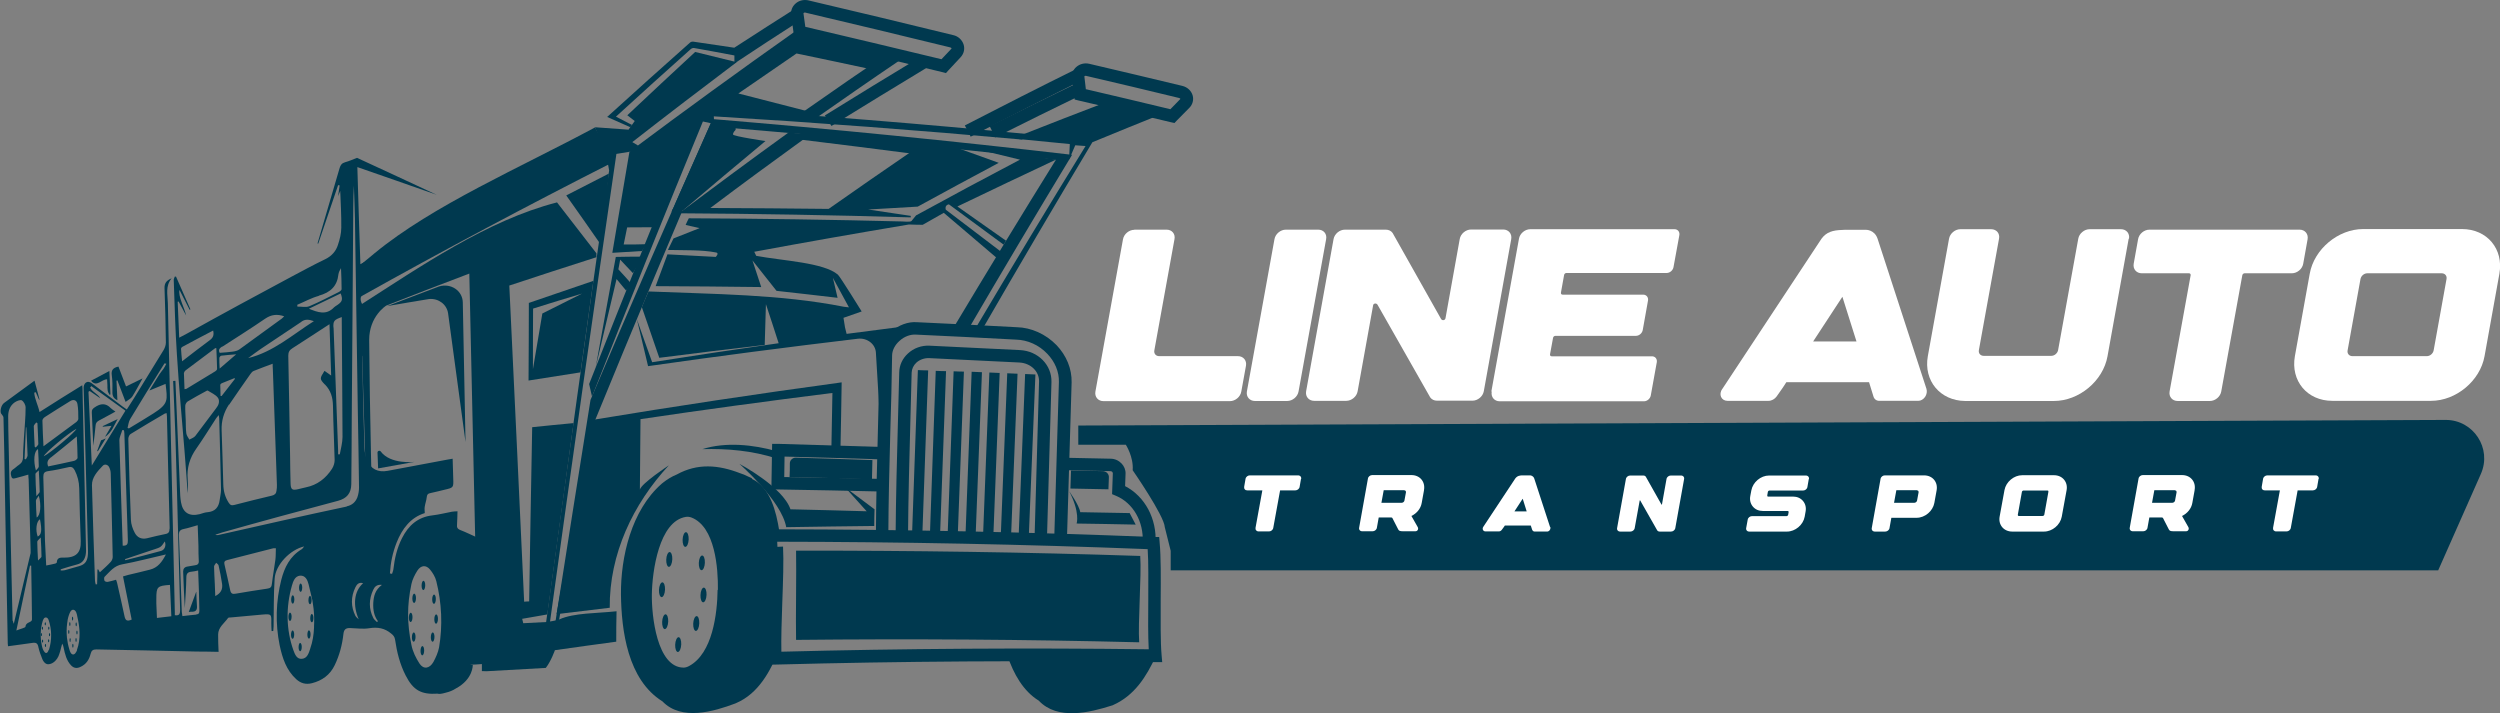 <?xml version="1.0" encoding="UTF-8"?>
<svg id="uuid-7b089321-49c2-4965-87a1-e6986b0d11fa" data-name="Layer 2" xmlns="http://www.w3.org/2000/svg" viewBox="0 0 165.03 47.08">
  <rect x="0" y="0" width="165.03" height="47.08" fill="#808080" stroke="none"/>
  <defs>
    <style>
      .uuid-4f6a0d65-2126-4ed7-b297-6b3b8f4d4d43 {
        fill: #00394f;
      }

      .uuid-4f6a0d65-2126-4ed7-b297-6b3b8f4d4d43, .uuid-13c3ac92-23af-4fea-96a6-aad1cf16bf7a {
        stroke-width: 0px;
      }

      .uuid-13c3ac92-23af-4fea-96a6-aad1cf16bf7a {
        fill: #fff;
      }
    </style>
  </defs>
  <g id="uuid-9eb42156-2e5e-471c-b380-2334423f9e66" data-name="Layer 1">
    <g>
      <g>
        <path class="uuid-4f6a0d65-2126-4ed7-b297-6b3b8f4d4d43" d="M51.44,42.89v-4c-.05-1.16-.1-2.32-.15-3.49.06-.05.1-.09.15-.13v-.23c-.2-1.26-.59-2.87-1.81-3.43,0-.01.01-.02.02-.03-.1-.05-.2-.09-.3-.14-.16-.08-.32-.15-.49-.2-1.44-.56-2.82-.67-4.18.08-.33.13-.65.33-.95.57-.04.03-.06.05-.06.05,0,0,0,0,0,0-1.99,1.75-2.7,4.82-2.68,7.3.03,2.38.44,5.63,2.74,7.06,0,0,0,0,0,0,1.26,1.31,3.41.66,4.8.14.03-.01.06-.02.09-.04,0,0,0,0,0,0,0,0,0,0,0,0,1.43-.62,2.25-2.08,2.8-3.53ZM47.37,38.93c-.02,1.57-.33,4.21-1.89,5.04-.11.06-.24.1-.35.1-1.77,0-2.12-3.46-2.1-4.81.02-1.54.47-4.86,2.25-5.14.11-.02.25,0,.36.04,1.57.61,1.77,3.36,1.75,4.78Z"/>
        <g>
          <path class="uuid-4f6a0d65-2126-4ed7-b297-6b3b8f4d4d43" d="M45.46,35.61c-.01.27-.11.49-.22.49-.11,0-.19-.21-.18-.48.01-.27.11-.49.22-.49s.19.21.18.48Z"/>
          <path class="uuid-4f6a0d65-2126-4ed7-b297-6b3b8f4d4d43" d="M46.64,39.27c-.01.27-.11.49-.22.49-.11,0-.19-.21-.18-.48.01-.27.11-.49.22-.49.11,0,.19.21.18.48Z"/>
          <path class="uuid-4f6a0d65-2126-4ed7-b297-6b3b8f4d4d43" d="M44.11,41.03c-.01.27-.11.49-.22.5-.11,0-.19-.21-.18-.48.01-.27.11-.49.22-.5.11,0,.19.21.18.48Z"/>
          <path class="uuid-4f6a0d65-2126-4ed7-b297-6b3b8f4d4d43" d="M46.16,41.15c-.01.27-.11.49-.22.5-.11,0-.19-.21-.18-.48.01-.27.11-.49.22-.5s.19.21.18.48Z"/>
          <path class="uuid-4f6a0d65-2126-4ed7-b297-6b3b8f4d4d43" d="M43.9,38.92c-.01.27-.11.49-.22.5-.11,0-.19-.21-.18-.48.01-.27.11-.49.22-.5.11,0,.19.21.18.48Z"/>
          <path class="uuid-4f6a0d65-2126-4ed7-b297-6b3b8f4d4d43" d="M44.38,36.92c-.01.27-.11.49-.22.5-.11,0-.19-.21-.18-.48.01-.27.11-.49.22-.5.11,0,.19.21.18.48Z"/>
          <path class="uuid-4f6a0d65-2126-4ed7-b297-6b3b8f4d4d43" d="M46.53,37.15c-.01.27-.11.49-.22.49-.11,0-.19-.21-.18-.48.01-.27.11-.49.22-.49.11,0,.19.21.18.48Z"/>
          <path class="uuid-4f6a0d65-2126-4ed7-b297-6b3b8f4d4d43" d="M44.97,42.54c-.01.27-.11.49-.22.5-.11,0-.19-.21-.18-.48.01-.27.11-.49.22-.5.11,0,.19.21.18.48Z"/>
        </g>
        <g>
          <path class="uuid-4f6a0d65-2126-4ed7-b297-6b3b8f4d4d43" d="M50.79,43.86l-.02-.4c-.05-.92,0-2.33.05-3.7.05-1.36.09-2.76.05-3.64l.82-.04c.05.92,0,2.34-.05,3.71-.04,1.16-.08,2.36-.06,3.23,8.05-.21,16.2-.26,24.25-.16-.05-.91-.04-2.12-.03-3.29,0-1.2.02-2.43-.04-3.32-8.12-.32-16.35-.48-24.47-.49v-.82c8.25.01,16.62.18,24.87.51h.36s.03.37.03.37c.09.93.08,2.37.07,3.76,0,1.36-.02,2.78.06,3.67l.04.46h-.46c-8.32-.12-16.76-.06-25.07.16h-.4Z"/>
          <path class="uuid-4f6a0d65-2126-4ed7-b297-6b3b8f4d4d43" d="M48.81,30.62s2.79,2.44,3.09,4.18c1.94-.03,3.87-.06,5.81-.08,0-.44.01-.66.02-1.1-.78-.58-1.17-.88-1.95-1.46.57.64.86.95,1.43,1.59-1.68-.05-3.36-.09-5.03-.13-.51-1.49-3.37-3-3.37-3Z"/>
          <path class="uuid-4f6a0d65-2126-4ed7-b297-6b3b8f4d4d43" d="M76.25,35.86l-.82-.05c.08-1.37-.63-2.61-1.76-3.08l-.26-.11.05-1.38s-.01-.05-.03-.08c-.03-.04-.09-.06-.15-.06-1.14-.03-1.71-.04-2.84-.06l.02-.82c1.14.02,1.71.03,2.85.06.28,0,.54.12.73.32.17.18.27.42.26.67l-.03.82c1.31.68,2.1,2.15,2.01,3.77Z"/>
          <path class="uuid-4f6a0d65-2126-4ed7-b297-6b3b8f4d4d43" d="M70.41,35.65l-.82-.02.31-10.41c.02-.67-.26-1.34-.77-1.87-.55-.58-1.3-.91-2.05-.93-2.2-.12-4.41-.23-6.59-.33h-.02c-.36-.03-.78.12-1.1.42-.3.27-.47.61-.48.94-.02,1.68-.07,3.41-.12,5.07-.06,2.25-.12,4.58-.13,6.87h-.82c.01-2.3.07-4.63.13-6.89.04-1.66.09-3.39.12-5.06,0-.55.28-1.11.75-1.54.49-.44,1.13-.68,1.72-.63,2.18.1,4.39.21,6.58.33.95.02,1.91.45,2.62,1.18.66.69,1.02,1.57,1,2.46l-.31,10.41Z"/>
          <path class="uuid-4f6a0d65-2126-4ed7-b297-6b3b8f4d4d43" d="M69.11,35.63l-.82-.02.3-10.42c.02-.67-.55-1.22-1.3-1.26-1.98-.1-3.98-.2-5.96-.29-.31-.01-.62.1-.84.3-.19.18-.3.41-.31.66-.02,1.01-.05,2.03-.08,3.04-.07,2.55-.14,5.19-.16,7.78h-.82c.02-2.61.09-5.25.16-7.8.03-1.01.05-2.03.08-3.04.01-.47.21-.91.57-1.24.38-.36.91-.55,1.44-.52,1.98.09,3.99.19,5.96.29,1.2.06,2.11.99,2.08,2.11l-.3,10.42Z"/>
          <path class="uuid-4f6a0d65-2126-4ed7-b297-6b3b8f4d4d43" d="M70.55,32.39s.68.93.76,1.42c1.09.02,2.17.04,3.26.06.16.3.24.46.4.76-1.3-.03-2.6-.05-3.9-.07,0,0,.25-.73-.51-2.17Z"/>
          <path class="uuid-4f6a0d65-2126-4ed7-b297-6b3b8f4d4d43" d="M73.16,32.3c-1-.02-1.5-.03-2.5-.05,0,0,0,0,0,0,.01-.48.02-.72.04-1.19,0,0,0,0,0,0,.83.02,1.25.02,2.09.04.23,0,.41.18.41.39-.01.33-.02.49-.03.81,0,0,0,0,0,0Z"/>
          <path class="uuid-4f6a0d65-2126-4ed7-b297-6b3b8f4d4d43" d="M52.13,31.49c1.81.04,3.62.09,5.43.15,0,0,0,0,0,0,.01-.51.02-.76.03-1.27,0,0,0,0,0,0-1.69-.06-3.37-.11-5.06-.16-.21,0-.39.17-.39.37,0,.37,0,.56-.02.93,0,0,0,0,0,0Z"/>
          <path class="uuid-4f6a0d65-2126-4ed7-b297-6b3b8f4d4d43" d="M58.33,32.45c-2.32-.06-4.67-.1-7-.14h-.41s.05-3.01.05-3.01h.42c2.3.07,4.65.14,6.97.21l-.03.82c-2.18-.07-4.37-.14-6.54-.19l-.02,1.35c2.2.04,4.41.08,6.6.13l-.02.82Z"/>
          <path class="uuid-4f6a0d65-2126-4ed7-b297-6b3b8f4d4d43" d="M60.88,35.47c.13-3.67.26-7.34.39-11.02-.27,0-.41-.01-.68-.02-.13,3.68-.26,7.36-.39,11.04.27,0,.4,0,.67,0Z"/>
          <path class="uuid-4f6a0d65-2126-4ed7-b297-6b3b8f4d4d43" d="M62.05,35.47c.13-3.66.27-7.32.4-10.97-.27,0-.41-.01-.68-.02-.13,3.67-.26,7.33-.39,11,.27,0,.4,0,.67,0Z"/>
          <path class="uuid-4f6a0d65-2126-4ed7-b297-6b3b8f4d4d43" d="M63.22,35.46c.14-3.64.27-7.29.41-10.93-.27,0-.41-.01-.68-.02-.13,3.65-.27,7.3-.4,10.96.27,0,.4,0,.67,0Z"/>
          <path class="uuid-4f6a0d65-2126-4ed7-b297-6b3b8f4d4d43" d="M64.4,35.46c.14-3.63.28-7.26.42-10.89-.27-.01-.41-.02-.68-.03-.14,3.64-.27,7.28-.41,10.91.27,0,.4,0,.67,0Z"/>
          <path class="uuid-4f6a0d65-2126-4ed7-b297-6b3b8f4d4d43" d="M65.57,35.47c.14-3.62.28-7.23.42-10.85-.27-.01-.41-.02-.68-.03-.14,3.62-.28,7.25-.42,10.87.27,0,.4,0,.67,0Z"/>
          <path class="uuid-4f6a0d65-2126-4ed7-b297-6b3b8f4d4d43" d="M66.74,35.47c.14-3.6.29-7.2.43-10.8-.27-.01-.41-.02-.68-.03-.14,3.61-.29,7.22-.43,10.83.27,0,.4,0,.67,0Z"/>
          <path class="uuid-4f6a0d65-2126-4ed7-b297-6b3b8f4d4d43" d="M67.91,35.48c.15-3.59.29-7.17.44-10.76-.27-.01-.41-.02-.68-.03-.15,3.6-.29,7.19-.43,10.79.27,0,.4,0,.67,0Z"/>
          <path class="uuid-4f6a0d65-2126-4ed7-b297-6b3b8f4d4d43" d="M59.83,21.53c-5.61.7-11.2,1.5-16.78,2.38-.34-.95-.68-1.89-1.01-2.84.25,1.03.5,2.07.74,3.1,4.61-.66,9.23-1.26,13.85-1.81.61-.07,1.16.35,1.19.92.1,1.72.21,3.43.31,5.15-.01-1.73-.26-6.11,1.69-6.89Z"/>
          <path class="uuid-4f6a0d65-2126-4ed7-b297-6b3b8f4d4d43" d="M47.04,7.86c7.92.66,15.83,1.44,23.73,2.36-2.33,3.85-4.64,7.73-6.91,11.62-.39-.05-.58-.07-.97-.12,2.24-3.74,4.51-7.47,6.81-11.17-7.42-.84-14.85-1.56-22.29-2.17-2.82,6.54-5.57,13.11-8.27,19.71-.75,4.27-1.5,8.54-2.23,12.81-.11.12-.16.18-.27.3.77-4.93,1.55-9.87,2.34-14.8,2.63-6.2,5.31-12.38,8.06-18.53Z"/>
          <path class="uuid-4f6a0d65-2126-4ed7-b297-6b3b8f4d4d43" d="M67.26,9.18c1.12.11,2.24.22,3.36.33-.02.41-.03.62-.05,1.03.16-.38.25-.57.41-.95.27.02.41.03.68.05-2.47,4.01-4.9,8.04-7.3,12.09.2,0,.3,0,.49,0,2.39-4.14,4.81-8.25,7.26-12.34,1.59-.66,3.18-1.3,4.77-1.94-1.22-.26-2.44-.52-3.67-.78-1.99.76-3.98,1.53-5.95,2.31,0,.07,0,.11,0,.18Z"/>
          <path class="uuid-4f6a0d65-2126-4ed7-b297-6b3b8f4d4d43" d="M69.7,10.54c-2.17,1.02-4.34,2.05-6.5,3.09,1.07.75,2.14,1.51,3.21,2.26-.06.1-.1.16-.16.26-1.2-.89-2.4-1.77-3.61-2.66,0,0-.29.03-.21.35,1.17.89,2.34,1.78,3.51,2.67.11.09.16.13.27.21-.11.17-.17.25-.28.42-1.21-1.03-2.42-2.06-3.63-3.09-.56.32-.84.47-1.39.79-.36,0-.55-.01-.91-.02-3.41.57-6.81,1.17-10.21,1.8.05.11.08.16.13.27,1.78.33,4.45.44,5.39,1.24.15.13,1.57,2.43,1.57,2.43-.48.17-.72.25-1.2.42.04.25.06.38.1.63.08.32.12.48.2.81-1.51.12-3.03.23-4.54.36-.35-1.08-.52-1.62-.88-2.7-.03,1.08-.05,1.62-.08,2.69-2.32.27-4.64.55-6.96.85-.38-1.11-.77-2.23-1.15-3.34.17-.42.26-.63.44-1.04,4.26.18,8.7.18,12.89,1.01.13.02.2.03.34.04-.42-.78-.64-1.17-1.06-1.95.12.53.19.79.31,1.32-1.34-.16-2.69-.31-4.03-.46-.63-.8-.95-1.21-1.59-2.01.23.71.35,1.06.58,1.76-2.32-.03-4.65-.05-6.97-.06.31-.84.47-1.26.78-2.1,1.06.05,2.13.11,3.19.17,0,0,.24-.25.03-.29-.96-.19-2.13-.14-3.19-.17.15-.31.22-.46.37-.76.69-.27,1.03-.41,1.72-.68-.37-.08-.55-.13-.92-.21.08-.18.12-.27.21-.44,4.7.02,9.41.09,14.11.21,0,0,.52.05.59-.03.07-.08.3-.37.3-.37,2.28-1.25,4.56-2.47,6.86-3.68-.97-.24-1.94-.47-2.92-.71,1.73.22,3.47.45,5.2.69"/>
          <path class="uuid-4f6a0d65-2126-4ed7-b297-6b3b8f4d4d43" d="M47.14,8.18c-.3-.07-.45-.1-.74-.16-2.49,6.03-4.93,12.09-7.32,18.16-.07-.33-.11-.5-.19-.83,2.4-6.1,4.85-12.18,7.35-18.24,7.35.48,14.69,1.07,22.02,1.78-.33.13-.49.19-.82.32-6.77-.61-13.54-1.12-20.32-1.53.01.2.02.3.03.51Z"/>
          <path class="uuid-4f6a0d65-2126-4ed7-b297-6b3b8f4d4d43" d="M64.07,9.01l-.38-.73c2.48-1.28,5-2.56,7.49-3.79l.37.74c-2.48,1.23-5,2.51-7.47,3.79Z"/>
          <path class="uuid-4f6a0d65-2126-4ed7-b297-6b3b8f4d4d43" d="M65.7,9.07l-.37-.74c1.93-.97,3.89-1.93,5.83-2.87l.36.74c-1.94.94-3.9,1.91-5.82,2.87Z"/>
          <path class="uuid-4f6a0d65-2126-4ed7-b297-6b3b8f4d4d43" d="M77.53,8.12l-.23-.05c-2.08-.5-4.12-.98-6.08-1.43l-.28-.07-.17-1.43c-.03-.27.07-.54.28-.72.23-.2.54-.28.85-.21,1.99.46,4.05.96,6.15,1.46.33.08.59.32.68.63.08.29,0,.59-.21.81-.33.34-.5.51-.83.84l-.16.17ZM71.69,5.89c1.8.42,3.67.86,5.57,1.32.23-.24.39-.4.66-.68h0s0,0,0,0c0,0-.02-.04-.08-.06-2.09-.51-4.16-1-6.14-1.46-.07-.02-.12.02-.12.03l.1.86Z"/>
          <path class="uuid-4f6a0d65-2126-4ed7-b297-6b3b8f4d4d43" d="M62.43,4.82l-.23-.06c-3.15-.77-6.35-1.53-9.5-2.26l-.28-.06-.19-1.45c-.04-.28.06-.55.27-.74.22-.21.54-.29.84-.23,3.19.75,6.41,1.52,9.59,2.3.32.07.58.31.68.62.09.29.02.6-.19.83h0c-.33.35-.49.53-.82.88l-.16.18ZM53.16,1.77c2.98.7,6.01,1.42,8.99,2.14.23-.25.39-.42.66-.7h0s0-.01,0-.02-.02-.04-.08-.06c-3.18-.78-6.4-1.55-9.58-2.3-.05-.01-.09.02-.1.03-.02.02-.02.02-.01.03l.12.88Z"/>
          <path class="uuid-4f6a0d65-2126-4ed7-b297-6b3b8f4d4d43" d="M54.89,8.32l-.44-.7c2.1-1.3,4.23-2.61,6.34-3.88l.42.71c-2.1,1.27-4.23,2.57-6.33,3.87Z"/>
          <path class="uuid-4f6a0d65-2126-4ed7-b297-6b3b8f4d4d43" d="M53.49,8.06l-.47-.68c1.97-1.38,3.98-2.77,5.96-4.11l.46.68c-1.98,1.34-3.98,2.73-5.95,4.11Z"/>
          <path class="uuid-4f6a0d65-2126-4ed7-b297-6b3b8f4d4d43" d="M57.73,4.62c-1.71-.37-3.43-.73-5.15-1.09-1.28.88-2.56,1.76-3.84,2.64,1.56.4,3.11.8,4.67,1.2-.07.14-.1.21-.16.35-2.28-.1-4.55-.2-6.83-.28-1,2.31-2,4.63-2.99,6.94-.1.25-.15.37-.25.62-.71,0-1.07,0-1.78.01-.09.45-.14.68-.23,1.13.59,0,.89,0,1.48-.02-.11.18-.16.27-.27.45-.78.05-1.17.07-1.96.12.38-2.22.75-4.45,1.13-6.67,3.65-2.73,7.33-5.4,11.05-8.03,2.15.52,4.29,1.04,6.43,1.57-.52.41-.79.62-1.31,1.04Z"/>
          <path class="uuid-4f6a0d65-2126-4ed7-b297-6b3b8f4d4d43" d="M52.76.4c-1.44.91-2.87,1.83-4.29,2.75-1.08-.16-1.62-.24-2.7-.4-.08-.01-.17.01-.23.07-1.83,1.62-3.65,3.26-5.46,4.9.61.27.92.41,1.53.68.05-.06.07-.09.11-.15-.42-.22-.63-.33-1.06-.55,1.64-1.5,3.28-2.98,4.94-4.46.06-.05.14-.08.22-.07,1.07.19,1.6.29,2.66.49,0,.21,0,.32,0,.53,1.45-.96,2.91-1.92,4.38-2.86-.05-.37-.07-.55-.12-.92Z"/>
          <path class="uuid-4f6a0d65-2126-4ed7-b297-6b3b8f4d4d43" d="M48.62,4.11c-2.31,1.74-4.6,3.49-6.88,5.27.15.09.23.14.38.23-.13.15-.2.22-.33.37-.44.07-.66.11-1.1.18-1.52,10.38-2.99,20.76-4.42,31.15-.1-.04-.15-.06-.24-.09,1.36-10,2.75-19.99,4.18-29.97-.06-.33-.09-.5-.15-.83-.31-.81-.47-1.21-.78-2.02.89.06,1.33.1,2.21.16.16-.23.25-.34.41-.57-.2-.15-.3-.23-.49-.38,1.49-1.4,2.98-2.8,4.48-4.18,1.09.27,1.63.4,2.72.67Z"/>
          <path class="uuid-4f6a0d65-2126-4ed7-b297-6b3b8f4d4d43" d="M23.72,19.63c5.52-3.09,11.1-6.06,16.74-8.92-.47-.92-.71-1.38-1.18-2.3-4.9,2.64-10.7,5.13-14.57,8.32-.06.05-.45.38-1,.82,0,.83,0,1.25,0,2.08Z"/>
          <path class="uuid-4f6a0d65-2126-4ed7-b297-6b3b8f4d4d43" d="M60.21,9.97c-1.85,1.26-3.68,2.54-5.51,3.82-2.6-.03-5.21-.05-7.81-.06,2.06-1.55,4.14-3.08,6.23-4.59.1-.11.15-.16.26-.27-.53-.05-.8-.07-1.33-.12-2.42,1.75-4.83,3.53-7.23,5.33,5.1.03,10.2.12,15.3.27,0-.04,0-.06,0-.1-1.12-.17-1.68-.25-2.81-.42,1.09-.07,2.18-.13,3.27-.19,1.78-.97,3.56-1.94,5.35-2.89-1.08-.39-2.16-.78-3.25-1.17-.88-.16-1.32-.23-2.21-.39-.11.31-.16.47-.27.78Z"/>
          <path class="uuid-4f6a0d65-2126-4ed7-b297-6b3b8f4d4d43" d="M61.04,9.41c-.22.31-.32.46-.54.77-2.54-.33-5.08-.65-7.62-.96,0-.18,0-.27,0-.45,2.72.2,5.43.41,8.15.64Z"/>
          <path class="uuid-4f6a0d65-2126-4ed7-b297-6b3b8f4d4d43" d="M45.14,13.84c1.79-1.52,3.58-3.03,5.39-4.53,0,0-2.12-.31-2.14-.43-.02-.13.17-.31.17-.31,0-.05,0-.08,0-.13-.66-.12-.99-.18-1.64-.3-.83,1.87-1.66,3.74-2.48,5.61,0,0-.48.63.71.1Z"/>
          <path class="uuid-4f6a0d65-2126-4ed7-b297-6b3b8f4d4d43" d="M55.48,29.69c.03-1.48.06-2.96.08-4.45-5.52.75-11.03,1.58-16.52,2.49-.77,4.27-1.54,8.54-2.3,12.81,1.17-.14,2.34-.28,3.51-.42-.03-3.54,1.53-6.84,3.9-9.4,0,0-1.81,1.19-1.91,1.6.01-1.55.03-3.1.04-4.65,4.22-.63,8.44-1.2,12.67-1.73-.02,1.25-.05,2.5-.07,3.75.24,0,.36,0,.6,0Z"/>
          <path class="uuid-4f6a0d65-2126-4ed7-b297-6b3b8f4d4d43" d="M51.25,29.78c-1.53-.43-3.35-.62-4.89-.13,1.63-.05,3.32.1,4.88.61,0-.19,0-.29,0-.48Z"/>
          <path class="uuid-4f6a0d65-2126-4ed7-b297-6b3b8f4d4d43" d="M42.29,16.94c-.66,0-.98.01-1.64.02-.45,2.43-.89,4.86-1.33,7.3.46-1.95.92-3.89,1.38-5.84.25.3.38.46.63.76,0,0,.33-.42.3-.49-.02-.06-.81-.91-.81-.91.05-.26.07-.38.12-.64.34.36.51.54.84.89.24-.4.36-.6.6-.99"/>
          <path class="uuid-4f6a0d65-2126-4ed7-b297-6b3b8f4d4d43" d="M40.19,11.46s-.02.01-.06.03c-.91.47-1.83.94-2.75,1.41.78,1.1,1.56,2.21,2.33,3.32"/>
          <path class="uuid-4f6a0d65-2126-4ed7-b297-6b3b8f4d4d43" d="M40.68,42.36c0-.8,0-1.21.02-2.01-1.25.14-2.84.1-3.78.54-.18.08-.85.17-.85.17-.61.03-.92.05-1.53.08-.03-.11-.04-.17-.07-.29.66-.12,1-.17,1.66-.29.57-4.21,1.15-8.42,1.73-12.63-1.09.1-1.64.16-2.73.27-.07,3.83-.14,7.66-.2,11.5-.13,0-.2.01-.33.02-.32-6.96-.65-13.92-.98-20.87,1.91-.63,3.83-1.26,5.75-1.87,0-.1,0-.15,0-.26-.86-1.12-1.73-2.24-2.6-3.36-4.62,1.18-9.08,4.28-13.04,6.81,0,1.14,0,2.28,0,3.42.07-.04.11-.06.18-.1.14,4.64.27,9.27.41,13.91.13,0,.2-.01.33-.02-.1-4.97-.24-9.95-.28-14.92-.01-1.59,1.13-2.29,1.13-2.29,1.82-.71,3.65-1.42,5.48-2.11.13,6,.27,12.01.4,18.01,0,0-.49,1.22-.73,2.27-.3,1.28.55,2.96,1.16,4.22,0,.7,0,1.04,0,1.74,0,0,.11,0,.3.01,1.31-.08,2.61-.15,3.92-.22.36-.47.6-1.17.6-1.17,1.35-.19,2.69-.38,4.04-.56Z"/>
          <path class="uuid-4f6a0d65-2126-4ed7-b297-6b3b8f4d4d43" d="M34.91,20.01c0,1.7-.01,3.41-.02,5.11,1.14-.18,2.29-.36,3.43-.54.28-2.01.57-4.02.85-6.04-1.42.48-2.85.97-4.27,1.46ZM35.8,20.7c-.21,1.22-.41,2.45-.62,3.67,0-1.33,0-2.67.01-4,1.08-.34,2.15-.67,3.23-.99-1.05.52-1.58.79-2.63,1.32Z"/>
          <path class="uuid-4f6a0d65-2126-4ed7-b297-6b3b8f4d4d43" d="M75.27,36.71c.09,1.28-.16,4.41-.07,5.69-7.55-.19-15.1-.24-22.65-.16-.03-1.35.03-4.54,0-5.89,7.5-.01,15.23.1,22.73.35Z"/>
        </g>
        <path class="uuid-4f6a0d65-2126-4ed7-b297-6b3b8f4d4d43" d="M76.3,43.3h-9.79c.39,1.16,1.03,2.32,2.06,2.95,0,0,0,0,0,0,1.24,1.32,3.38.78,4.8.33.03,0,.06-.02.09-.03,0,0,0,0,0,0,0,0,0,0,0,0,1.43-.63,2.22-1.89,2.84-3.24Z"/>
        <path class="uuid-4f6a0d65-2126-4ed7-b297-6b3b8f4d4d43" d="M30.27,39.04c.04,1.63.08,3.25.12,4.88.95-.06,1.43-.09,2.38-.14,0-1.36-.2-5.55-2.5-4.74Z"/>
        <g>
          <path class="uuid-4f6a0d65-2126-4ed7-b297-6b3b8f4d4d43" d="M31.09,38.44c.1-.19.25-.32.45-.39,0-1.02,0-1.53,0-2.55-.39-.17-.76-.36-1.15-.51-.21-.08-.24-.19-.22-.38.02-.28.02-.56.03-.86-.15.01-.26.01-.37.03-.43.08-.85.19-1.28.24-.97.11-1.59.67-2.01,1.5-.33.65-.49,1.34-.57,2.05-.01.1-.06.21-.09.31-.05,0-.09-.02-.14-.03.04-.69.18-1.37.44-2.03.36-.91.92-1.66,1.86-1.95,0-.16-.03-.3,0-.43.03-.21.11-.41.13-.62.02-.17.07-.24.24-.27.31-.06.62-.15.93-.22.6-.14.6-.14.58-.73-.01-.43-.02-.87-.04-1.32-.16.03-.26.04-.35.06-1.31.24-2.63.5-3.94.74-.64.12-1.12-.12-1.36-.7-.1-.25-.16-.53-.17-.8-.04-1.22-.07-2.46-.1-3.68-.04-1.73-.08-3.46-.11-5.18,0-.12.06-.31.15-.36.01,0,.02-.01.04-.02,0-.05,0-.07,0-.12-.01,0-.03.02-.04.03-.27-.44-.26-.67.04-.95,0-.79,0-1.19,0-1.98-.07.03-.15.07-.25.12-.07-2.14-.14-4.27-.2-6.41,1.75.61,3.49,1.21,5.24,1.83-1.75-.82-3.51-1.63-5.26-2.44-.29.11-.53.22-.79.29-.21.06-.3.18-.36.38-.44,1.52-.9,3.05-1.34,4.57-.04.14-.08.27-.12.41.02,0,.03,0,.05.01.44-1.29.87-2.57,1.31-3.86.03,0,.06.01.1.02-.03.23-.06.47-.1.71.06-.14.1-.26.14-.35.03.8.08,1.62.07,2.43,0,.38-.1.77-.22,1.13-.13.42-.41.74-.84.95-.75.36-1.48.76-2.22,1.15-2.3,1.23-4.59,2.47-6.87,3.74-.18.1-.36.19-.55.29-.03-.82-.07-1.59-.1-2.37.02,0,.04-.01.06-.02.17.31.33.62.5.93-.07-.29-.18-.55-.28-.82q-.23-.61-.16-.87c.23.45.45.88.67,1.31.02,0,.03-.02.05-.03-.32-.72-.63-1.44-.95-2.16-.03,0-.05,0-.08,0-.03.08-.08.17-.07.24.06,1.64.1,3.3.21,4.93.13,2.1.33,4.23.5,6.33.08.93.14,1.86.21,2.8.03-.32.02-.63,0-.94-.06-.73.13-1.39.57-2.01.45-.64.86-1.31,1.29-1.97.04-.07.1-.13.19-.24.02.11.03.16.03.2.04,1.57.09,3.15.12,4.72,0,.23-.06.46-.09.7-.06.46-.3.75-.8.79-.17.01-.35.08-.52.13-.69.17-1.11-.1-1.23-.78-.05-.28-.06-.56-.07-.84-.1-2.39-.2-4.79-.3-7.18-.05,0-.1,0-.15.01.05,1.23.11,2.46.15,3.68.12,3.8.2,7.62.31,11.43,0,.25-.04.4-.35.35,0-.07,0-.14,0-.2-.16-6.8-.31-13.6-.46-20.4-.01-.55-.18-1.12.25-1.64-.3.13-.48.28-.47.65.05,1.19.07,2.4.09,3.6,0,.15-.06.33-.14.47-.64,1.05-1.29,2.09-1.93,3.14-.16.26-.33.52-.51.8-.11-.07-.19-.13-.27-.19-.68-.51-1.36-1.02-2.04-1.54-.15-.11-.29-.13-.42-.02-.08.07-.12.22-.12.32.02.78.05,1.55.07,2.33.07,2.81.15,5.62.22,8.43,0,.13,0,.26-.02.38-.06.36-.22.53-.56.63-.32.09-.63.18-.95.27-.09.02-.18.02-.27.02,0-.03,0-.05,0-.08.36-.11.72-.23,1.08-.32.33-.08.49-.3.56-.61.02-.1.03-.2.03-.29-.08-3.52-.15-7.04-.23-10.55,0-.11,0-.22-.02-.38-.94.58-1.89,1.17-2.82,1.77-.1-.47-.32-.85-.35-1.28.04-.01.06-.02.1-.03.09.2.13.3.22.5.01,0,.02-.01.03-.02-.11-.4-.22-.81-.33-1.24-.68.5-1.35.98-2.01,1.47-.19.14-.28.52-.2.69.05.09.16.18.16.27.04,1.5.07,3.01.09,4.51.06,3.41.12,6.83.19,10.25,0,.1,0,.19.02.34.55-.08,1.08-.14,1.6-.22.27-.04.36.03.41.3.06.27.16.53.26.78.06.14.16.28.31.32.08.02.16,0,.24-.02.23-.08.41-.28.51-.5.05-.11.08-.23.12-.35.02-.08.04-.16.06-.24,0-.03.07-.21.06-.24.07.09.08.17.1.26.09.43.19.85.49,1.17.19.2.4.22.65.09.36-.17.55-.48.64-.84.06-.23.15-.3.39-.3,2.19.04,4.39.09,6.58.14.59,0,.89.01,1.48.02-.02-.33-.03-.81-.03-1.14,0-.48.41-.75.66-1.1.03-.03.11-.03.17-.03.69-.06,1.38-.13,2.08-.19.61-.05.61-.04.6.56,0,.18.01.35.02.53.04,0,.07,0,.11-.01,0-.1.02-.2.02-.3.02-1.05,0-2.13.07-3.14.05-.93,1.03-1.93,1.95-2.14-.08.09-.11.16-.17.19-.78.47-1.13,1.2-1.34,2.01-.36,1.41-.4,2.9-.11,4.32.18.85.44,1.65,1.1,2.25.3.27.63.36,1.03.26.67-.17,1.19-.54,1.5-1.18.32-.66.5-1.35.58-2.06.03-.3.15-.41.44-.4.42.01.86.08,1.27.01.56-.09,1.02,0,1.44.35.14.11.23.21.26.4.12.83.32,1.63.7,2.37.5.98,1.03,1.27,2.11,1.2.08.03.25.02.52-.06,0,0,0,0,0,0,.26-.06.48-.15.68-.28,1.16-.62,1.12-1.56,1.12-1.56-.04-.01-.09,0-.15,0,0,0,0,0,0-.01.05-.18.13-.26.31-.29.06,0,.13-.02.19-.03,0-.13,0-.2,0-.34,0-.24,0-.36,0-.59,0-.19,0-.29,0-.48-.2.02-.41.05-.61.07-.22.03-.29-.03-.3-.25-.02-.68-.07-1.37-.09-2.05,0-.17.02-.35.08-.51.14-.33.31-.65.48-.97ZM1.74,28.21c.03.62.06,1.23.08,1.85,0,.08-.07.17-.11.26-.03,0-.06-.01-.09-.02.03-.7.06-1.39.09-2.09,0,0,.02,0,.03,0ZM.83,40.98c-.1-4.19-.19-8.38-.28-12.58,0-.31-.01-.61-.01-.92,0-.37.12-.7.43-.92.13-.09.38-.19.47-.13.13.08.25.3.25.47,0,.66-.07,1.33-.11,1.99-.02.43-.06.85-.06,1.28,0,.22-.07.38-.26.51-.14.09-.25.21-.39.3-.2.13-.17.31-.12.48.06.21.23.11.37.08.24-.06.47-.13.75-.21,0,.13.01.23.02.32.04,1.55.09,3.1.13,4.65,0,.07,0,.14,0,.21-.37,1.56-.74,3.12-1.11,4.67-.03-.1-.06-.15-.06-.2ZM2.1,40.95c-.1.17-.39.12-.42.42,0,.07-.33.14-.6.25.3-1.43.6-2.85.9-4.28.03,0,.05,0,.08,0,.02,1.16.04,2.32.05,3.49,0,.04,0,.09-.01.12ZM2.93,27.55c.56-.36,1.13-.72,1.7-1.07.22-.14.43-.07.48.18.06.32.06.66.06.99,0,.06-.06.15-.12.2-.72.53-1.43,1.06-2.18,1.61-.03-.6-.06-1.15-.07-1.7,0-.07.07-.17.14-.21ZM3.36,30.2c.56-.44,1.11-.9,1.71-1.39.02.51.05.96.05,1.42,0,.06-.14.17-.22.19-.57.13-1.14.25-1.72.37-.11-.28-.02-.44.18-.6ZM2.89,30.12c.04-.2,1.64-1.55,2.15-1.81-.03.18-1.68,1.57-2.15,1.81ZM2.4,27.89s.04.02.07.04c.02.46.05.92.06,1.38,0,.07-.11.16-.17.23-.02-.02-.04-.03-.07-.05-.02-.45-.05-.9-.06-1.35,0-.08.1-.17.16-.25ZM2.51,29.65c.02.39.05.76.05,1.14,0,.08-.1.16-.19.27-.18-.65-.12-1.3.14-1.41ZM2.56,31.05c.03.52.05.97.06,1.41,0,.07-.11.15-.22.29-.03-.55-.06-1.01-.06-1.46,0-.06.11-.13.22-.24ZM2.37,33.06c0-.09.1-.19.19-.34.18.62.11,1.32-.14,1.44-.02-.38-.05-.74-.05-1.11ZM2.64,34.28c.14.74.1,1.02-.15,1.14-.16-.42-.09-1.02.15-1.14ZM2.46,35.76c0-.07.12-.15.23-.28.02.48.05.87.05,1.26,0,.06-.11.13-.23.26-.02-.48-.05-.86-.05-1.25ZM3.22,42.89c-.05.15-.15.31-.28.15-.1-.12-.15-.28-.18-.44-.11-.52-.1-1.08.06-1.61.02-.05.04-.11.07-.15.03-.05.08-.08.14-.08.1,0,.16.1.19.2.2.6.21,1.28.02,1.91,0,.01,0,.02-.01.04ZM3.77,37.11s-.07.08-.11.09c-.2.05-.4.09-.61.13-.03-.56-.06-1.09-.08-1.61-.04-1.41-.06-2.82-.11-4.23,0-.25.06-.35.32-.39.45-.06.9-.16,1.34-.26.21-.05.31.02.41.2.19.37.29.76.3,1.19.02,1.16.06,2.32.1,3.48.03.79-.32,1.11-1.12,1.1-.16,0-.44-.04-.46.3ZM5.09,42.91c-.05.13-.16.35-.32.28-.11-.05-.16-.21-.19-.32-.08-.25-.13-.5-.16-.77-.03-.31-.03-.62.01-.93.02-.18.05-.37.11-.54.04-.12.13-.4.3-.38.2.03.24.32.27.48.16.69.23,1.46-.03,2.17ZM11.19,34.9c0,.2-.05.31-.26.35-.41.08-.81.18-1.22.28-.37.09-.65-.05-.81-.35-.14-.26-.25-.57-.26-.87-.07-1.78-.13-3.56-.17-5.34,0-.1.06-.27.15-.32.75-.46,1.5-.91,2.26-1.35.02-.01.06-.01.12-.03,0,.09.02.16.02.22.06,2.47.11,4.94.18,7.41ZM8.59,27.67c.74-1.23,1.5-2.45,2.26-3.67,0-.01.03-.02.13.01-.06.12-.12.24-.19.34-.08.12-.19.23-.27.36-.21.33-.41.66-.66,1.07.41-.17.74-.3,1.07-.44.12,1.07.22,1.3-.8,1.95-.53.34-1.08.66-1.62.99-.04-.01-.06-.02-.09-.03.05-.2.07-.41.17-.58ZM10.14,36.28c.48-.16.48-.15.74-.54.1.27,0,.56-.26.63-.78.22-1.56.41-2.35.61,0-.03-.01-.04-.02-.07.63-.21,1.25-.42,1.88-.63ZM8.1,36.03c0-.12-.01-.22-.01-.33-.07-2.21-.15-4.42-.21-6.63,0-.22.13-.45.19-.68.04,0,.07,0,.11.01.01.07.03.14.03.21.08,2.35.15,4.71.23,7.06,0,.23-.03.37-.35.35ZM5.84,25.86s.05-.03.08-.05c.23.16.46.32.7.48-.16-.3-.53-.4-.67-.71.03-.03.05-.06.08-.09.74.53,1.49,1.07,2.25,1.62-.74,1.21-1.48,2.41-2.22,3.62-.07-1.63-.15-3.25-.22-4.88ZM6.5,37.59s-.05,0-.07,0c0,.33-.01.65-.02.98-.03,0-.06,0-.09.01-.02-.08-.05-.17-.05-.25-.07-2.1-.15-4.2-.2-6.3-.01-.51.36-.92.71-1.28.14-.15.34-.07.42.08.07.13.11.29.11.44.05,1.83.09,3.67.13,5.5,0,.11-.06.25-.14.33-.21.23-.45.44-.71.68-.04-.08-.07-.14-.1-.19ZM8.69,40.9c-.29.13-.41.07-.47-.22-.15-.74-.33-1.47-.49-2.2-.01-.06-.04-.12-.07-.21-.19.05-.37.11-.55.14-.07.01-.18-.02-.21-.07-.03-.07-.04-.22,0-.26.35-.34.63-.74,1.18-.83.93-.17,1.85-.42,2.87-.65-.26.51-.54.87-1.04,1-.48.13-.96.23-1.44.35-.1.03-.21.06-.35.1.19.96.38,1.9.57,2.84ZM10.36,40.79c-.01-.33-.03-.64-.04-.94,0-.11,0-.21,0-.32,0-.8.06-.86.9-.92.03.7.06,1.37.09,2.07-.33.04-.63.07-.94.11ZM12.97,40.57c-.3.02-.6.07-.93.1-.02-.12-.03-.2-.04-.28-.06-1.68-.12-3.37-.19-5.05-.01-.26.07-.37.32-.42.3-.06.59-.16.92-.25.02.48.04.92.05,1.37,0,.32,0,.64.02.96.02.22-.07.3-.28.32-.16.02-.31.06-.47.08-.19.03-.28.15-.28.33.03.81.06,1.61.11,2.41.04-.67.09-1.35.1-2.02,0-.26.1-.36.34-.38.14-.01.29-.05.44-.08.02.48.04.92.05,1.35.01.44.02.88.03,1.31,0,.16-.04.23-.21.24ZM21.45,25.38c.39.4.52.86.53,1.41.02,1.18.08,2.39.11,3.58,0,.18-.06.4-.17.57-.41.64-.98,1.08-1.73,1.23-.16.03-.31.08-.46.11-.45.11-.54.05-.55-.41-.02-.57-.02-1.14-.03-1.71-.04-2.22-.07-4.44-.12-6.67,0-.23.06-.37.27-.5.8-.51,1.6-1.04,2.45-1.59.04,1.13.08,2.26.11,3.39-.16-.11-.3-.21-.44-.31-.31.5-.34.52.02.9ZM22.01,21.62c-.02-.43.04-.51.55-.69,0,.1,0,.19,0,.29.02,2.54.04,5.08.05,7.62,0,.38-.11.77-.18,1.15-.04,0-.07,0-.11,0,0-.08,0-.16,0-.24-.1-2.71-.2-5.42-.3-8.13ZM22.26,20.14c-.07.05-.14.08-.2.14-.53.56-1.09.33-1.67.1.7-.34,1.4-.67,2.1-1.01.15.41.11.54-.23.77ZM21.04,19.52c.78-.21,1.22-.64,1.3-1.41.02-.14.09-.28.17-.41.02.46.04.93.04,1.39,0,.06-.1.14-.17.18-.65.32-1.28.66-1.95.94-.23.1-.53.02-.8.03,0-.04,0-.08-.01-.12.48-.2.94-.46,1.43-.59ZM19.9,21.23c.27-.18.49-.14.82-.03-1.42.9-2.67,2.03-4.34,2.44.32-.24.58-.43.84-.61.89-.6,1.79-1.19,2.68-1.79ZM14.66,25.29c.27-.11.55-.22.82-.33.01.02.02.03.03.05-.29.38-.58.75-.88,1.13-.03,0-.04,0-.07,0,0-.24-.02-.48-.02-.73,0-.04.06-.1.11-.12ZM14.5,24.32c-.01-.28-.03-.48-.02-.69,0-.05.08-.15.13-.15.3-.04.6-.06.98-.09-.39.33-.71.61-1.09.94ZM15.13,26.71c.46-.68.93-1.35,1.4-2.02.06-.08.13-.17.21-.2.4-.16.8-.31,1.26-.48,0,.15,0,.25.01.34.09,2.55.18,5.1.27,7.65,0,.13,0,.27-.03.41-.02.17-.12.27-.31.31-.82.19-1.64.4-2.46.61-.18.05-.28.02-.38-.14-.24-.37-.35-.77-.36-1.22-.03-1.19-.07-2.39-.11-3.58-.02-.6.14-1.16.48-1.68ZM12.02,23.84c-.03-.31-.06-.57-.07-.82,0-.04.05-.11.1-.13.66-.36,1.33-.71,2.02-1.07.07.3,0,.48-.24.65-.59.43-1.17.89-1.81,1.38ZM12.15,24.62c0-.06.05-.13.1-.17.65-.49,1.31-.98,1.96-1.47.01,0,.04,0,.07,0,.02.46.04.92.05,1.38,0,.05-.07.12-.12.15-.64.39-1.27.77-1.91,1.16-.02.01-.06.01-.12.02-.01-.36-.03-.72-.04-1.07ZM14.29,26.92c-.47.61-.92,1.24-1.39,1.85-.09.12-.26.17-.4.25-.07-.13-.18-.26-.2-.41-.04-.29-.03-.58-.04-.87,0,0,0,0,0,0-.01-.32-.04-.64-.03-.96,0-.09.08-.23.16-.28.4-.24.8-.46,1.21-.68.03-.02.09-.05.11-.04.23.15.51.26.67.47.12.16.1.43-.08.65ZM14.67,22.89c.94-.61,1.9-1.21,2.83-1.85.41-.28.8-.32,1.26-.16-.07.06-.11.12-.17.16-.93.67-1.85,1.35-2.78,2.02-.12.09-.29.13-.44.15-.28.04-.57.06-.87.08-.11-.21.01-.31.17-.42ZM14.21,39.35c-.01-.28-.02-.54-.03-.79-.02-.39-.04-.77-.05-1.16,0-.08.09-.16.14-.25.06.06.15.11.16.18.09.4.17.8.23,1.21.05.38-.09.62-.45.81ZM18.18,36.94c-.07.53-.17,1.06-.23,1.59-.02.23-.1.3-.32.33-.69.1-1.38.21-2.07.33-.2.04-.31,0-.36-.21-.12-.57-.25-1.14-.38-1.71-.04-.16,0-.26.18-.3,1.02-.26,2.04-.52,3.05-.78.03,0,.06,0,.16,0-.01.26,0,.51-.03.75ZM20.48,42.82c-.1.29-.19.64-.55.67-.34.03-.46-.29-.56-.56-.49-1.37-.5-2.87-.1-4.27.08-.28.19-.62.53-.66.36-.03.5.29.57.57.09.35.17.7.25,1.05.06.36.12.78.12,1.22,0,.17,0,.34-.01.51,0,.03,0,.06,0,.09-.02.46-.09.92-.25,1.37ZM22.88,33.44c-2.83.6-5.66,1.24-8.48,1.88-.06.01-.12.01-.19-.02.15-.05.3-.1.45-.15,2.54-.72,5.09-1.41,7.65-2.09.59-.16.87-.5.88-1.1.02-1.47.02-2.94.03-4.42.02-2.26.03-4.52.05-6.78.02-2.36.03-4.73.05-7.1,0-.47.02-.94.04-1.41.02.72.06,1.43.07,2.15.07,4.24.13,8.47.19,12.71.03,1.69.06,3.38.08,5.07,0,.22-.04.45-.11.65-.12.31-.35.52-.69.59ZM23.7,40.9c-.08-.08-.19-.15-.24-.25-.3-.6-.31-1.24,0-1.88.09-.18.22-.36.51-.27-.61.54-.69,1.46-.28,2.41ZM24.64,39.81c-.02.44.05.85.31,1.2-.02.02-.05.03-.07.05-.08-.09-.19-.16-.24-.27-.3-.6-.3-1.22,0-1.86.09-.2.24-.36.57-.32-.46.34-.54.76-.57,1.19ZM28.98,42.75c-.06.32-.21.65-.37.95-.26.45-.66.5-.92.1-.24-.37-.45-.8-.53-1.22-.29-1.43-.3-2.61,0-4.03.06-.29.22-.61.39-.88.24-.37.58-.39.84-.07.18.22.34.48.41.76.36,1.43.43,2.94.18,4.4Z"/>
          <path class="uuid-4f6a0d65-2126-4ed7-b297-6b3b8f4d4d43" d="M7.42,25.91c0,.24.09.4.33.51-.02-.45-.04-.87-.06-1.29.02,0,.04-.01.06-.02.17.45.34.9.54,1.42.18-.14.36-.22.44-.35.23-.36.43-.75.68-1.2-.4.2-.73.36-1.09.53-.18-.46-.34-.89-.5-1.31-.36.07-.49.24-.44.57.05.37.05.76.04,1.14Z"/>
          <path class="uuid-4f6a0d65-2126-4ed7-b297-6b3b8f4d4d43" d="M7.07,25.05c0,.12.01.25.02.37,0,.13,0,.26.02.38.02.1.08.18.13.27.02-.01.03-.02.05-.04-.02-.5-.04-1-.07-1.54-.42.22-.8.42-1.21.64.38.47.69-.11,1.07-.09Z"/>
          <path class="uuid-4f6a0d65-2126-4ed7-b297-6b3b8f4d4d43" d="M12.95,39.07c-.13.36-.31.84-.49,1.33.04,0,.1-.02.17-.02.3.02.4-.12.37-.41-.03-.33-.03-.68-.04-.9Z"/>
          <path class="uuid-4f6a0d65-2126-4ed7-b297-6b3b8f4d4d43" d="M6.31,28.09c.01-.17.09-.26.24-.34.35-.18.7-.38,1.07-.58-.13-.09-.23-.15-.31-.23-.32-.34-.67-.32-1.06-.05-.13.09-.2.16-.19.33.04.74.07,1.49.1,2.21.05-.44.11-.89.15-1.34Z"/>
          <path class="uuid-4f6a0d65-2126-4ed7-b297-6b3b8f4d4d43" d="M6.79,28.17c.16-.02.33-.04.57-.06-.15.26-.27.46-.43.73.47-.31.6-.78.84-1.18-.33.16-.66.31-.99.47,0,.01,0,.03.01.04Z"/>
          <path class="uuid-4f6a0d65-2126-4ed7-b297-6b3b8f4d4d43" d="M6.42,29.77s.03.01.04.02c.16-.27.32-.53.52-.85-.17.07-.26.11-.31.13-.1.26-.18.49-.26.71Z"/>
        </g>
        <g>
          <path class="uuid-4f6a0d65-2126-4ed7-b297-6b3b8f4d4d43" d="M3.03,41.17c0,.06-.01.1-.04.11-.02,0-.04-.04-.04-.09s.01-.1.04-.11c.02,0,.04.04.04.09Z"/>
          <path class="uuid-4f6a0d65-2126-4ed7-b297-6b3b8f4d4d43" d="M3.31,41.89c0,.06-.01.1-.04.11-.02,0-.04-.04-.04-.09,0-.06.01-.1.04-.11s.04.04.04.09Z"/>
          <path class="uuid-4f6a0d65-2126-4ed7-b297-6b3b8f4d4d43" d="M2.85,42.31c0,.06-.01.1-.04.11-.02,0-.04-.04-.04-.09,0-.06.01-.1.04-.11.02,0,.04.04.04.09Z"/>
          <path class="uuid-4f6a0d65-2126-4ed7-b297-6b3b8f4d4d43" d="M3.25,42.29c0,.06-.01.1-.04.11-.02,0-.04-.04-.04-.09s.01-.1.04-.11c.02,0,.04.04.04.09Z"/>
          <path class="uuid-4f6a0d65-2126-4ed7-b297-6b3b8f4d4d43" d="M2.77,41.88c0,.06-.01.1-.04.11s-.04-.04-.04-.09c0-.06.01-.1.04-.11.02,0,.04.04.04.09Z"/>
          <path class="uuid-4f6a0d65-2126-4ed7-b297-6b3b8f4d4d43" d="M2.84,41.46c0,.06-.01.1-.04.11-.02,0-.04-.04-.04-.09s.01-.1.04-.11c.02,0,.04.04.04.09Z"/>
          <path class="uuid-4f6a0d65-2126-4ed7-b297-6b3b8f4d4d43" d="M3.26,41.46c0,.06-.01.1-.04.11-.02,0-.04-.04-.04-.09,0-.06.01-.1.04-.11.02,0,.04.04.04.09Z"/>
          <path class="uuid-4f6a0d65-2126-4ed7-b297-6b3b8f4d4d43" d="M3.04,42.6c0,.06-.01.1-.04.11-.02,0-.04-.04-.04-.09s.01-.1.04-.11.04.04.04.09Z"/>
        </g>
        <g>
          <path class="uuid-4f6a0d65-2126-4ed7-b297-6b3b8f4d4d43" d="M4.83,40.83c0,.07-.01.13-.04.13-.02,0-.04-.05-.04-.12,0-.07.01-.13.04-.13.02,0,.04.05.04.12Z"/>
          <path class="uuid-4f6a0d65-2126-4ed7-b297-6b3b8f4d4d43" d="M5.12,41.75c0,.07-.01.13-.04.13-.02,0-.04-.05-.04-.12,0-.07.01-.13.04-.13.02,0,.04.05.04.12Z"/>
          <path class="uuid-4f6a0d65-2126-4ed7-b297-6b3b8f4d4d43" d="M4.66,42.25c0,.07-.01.13-.03.13-.02,0-.04-.05-.04-.12,0-.07.01-.13.04-.13.02,0,.04.05.04.12Z"/>
          <path class="uuid-4f6a0d65-2126-4ed7-b297-6b3b8f4d4d43" d="M5.06,42.24c0,.07-.01.13-.04.13-.02,0-.04-.05-.04-.12,0-.07.01-.13.04-.13.02,0,.04.05.04.12Z"/>
          <path class="uuid-4f6a0d65-2126-4ed7-b297-6b3b8f4d4d43" d="M4.58,41.71c0,.07-.01.13-.04.13-.02,0-.04-.05-.04-.12,0-.07.01-.13.04-.13.02,0,.04.05.04.12Z"/>
          <path class="uuid-4f6a0d65-2126-4ed7-b297-6b3b8f4d4d43" d="M4.65,41.19c0,.07-.01.13-.04.13-.02,0-.04-.05-.04-.12,0-.07.01-.13.04-.13.02,0,.04.05.04.12Z"/>
          <path class="uuid-4f6a0d65-2126-4ed7-b297-6b3b8f4d4d43" d="M5.07,41.21c0,.07-.01.13-.04.13-.02,0-.04-.05-.04-.12,0-.07.01-.13.04-.13.02,0,.04.05.04.12Z"/>
          <path class="uuid-4f6a0d65-2126-4ed7-b297-6b3b8f4d4d43" d="M4.85,42.62c0,.07-.01.13-.04.13-.02,0-.04-.05-.04-.12s.01-.13.04-.13c.02,0,.04.05.04.12Z"/>
        </g>
        <g>
          <path class="uuid-4f6a0d65-2126-4ed7-b297-6b3b8f4d4d43" d="M28.07,38.63c0,.17-.05.31-.12.32-.07,0-.12-.12-.12-.29,0-.17.05-.31.12-.32.07,0,.12.12.12.29Z"/>
          <path class="uuid-4f6a0d65-2126-4ed7-b297-6b3b8f4d4d43" d="M28.91,40.85c0,.17-.05.31-.12.32s-.12-.12-.12-.29c0-.17.05-.31.12-.32.07,0,.12.12.12.29Z"/>
          <path class="uuid-4f6a0d65-2126-4ed7-b297-6b3b8f4d4d43" d="M27.43,42.04c0,.17-.05.31-.12.32-.07,0-.12-.12-.12-.29s.05-.31.12-.32c.07,0,.12.12.12.29Z"/>
          <path class="uuid-4f6a0d65-2126-4ed7-b297-6b3b8f4d4d43" d="M28.68,42.04c0,.17-.05.31-.12.32-.07,0-.12-.12-.12-.29s.05-.31.12-.32c.07,0,.12.12.12.29Z"/>
          <path class="uuid-4f6a0d65-2126-4ed7-b297-6b3b8f4d4d43" d="M27.23,40.74c0,.17-.05.31-.12.32-.07,0-.12-.12-.12-.29,0-.17.05-.31.12-.32.07,0,.12.12.12.29Z"/>
          <path class="uuid-4f6a0d65-2126-4ed7-b297-6b3b8f4d4d43" d="M27.46,39.48c0,.17-.05.31-.12.32-.07,0-.12-.12-.12-.29s.05-.31.12-.32c.07,0,.12.12.12.29Z"/>
          <path class="uuid-4f6a0d65-2126-4ed7-b297-6b3b8f4d4d43" d="M28.77,39.54c0,.17-.05.31-.12.32-.07,0-.12-.12-.12-.29,0-.17.05-.31.12-.32.07,0,.12.12.12.29Z"/>
          <path class="uuid-4f6a0d65-2126-4ed7-b297-6b3b8f4d4d43" d="M28,42.94c0,.17-.05.31-.12.32-.07,0-.12-.12-.12-.29,0-.17.05-.31.12-.32.07,0,.12.12.12.29Z"/>
        </g>
        <g>
          <path class="uuid-4f6a0d65-2126-4ed7-b297-6b3b8f4d4d43" d="M19.95,38.78c0,.15-.04.28-.1.29-.06,0-.11-.11-.11-.26,0-.15.04-.28.1-.29.06,0,.11.11.11.26Z"/>
          <path class="uuid-4f6a0d65-2126-4ed7-b297-6b3b8f4d4d43" d="M20.69,40.79c0,.15-.04.28-.1.29-.06,0-.11-.11-.11-.26,0-.15.04-.28.1-.29.06,0,.11.11.11.26Z"/>
          <path class="uuid-4f6a0d65-2126-4ed7-b297-6b3b8f4d4d43" d="M19.42,41.88c0,.15-.04.28-.1.29-.06,0-.11-.11-.11-.26s.04-.28.1-.29.11.11.11.26Z"/>
          <path class="uuid-4f6a0d65-2126-4ed7-b297-6b3b8f4d4d43" d="M20.5,41.87c0,.15-.04.28-.1.29-.06,0-.11-.11-.11-.26,0-.15.04-.28.1-.29.06,0,.11.11.11.26Z"/>
          <path class="uuid-4f6a0d65-2126-4ed7-b297-6b3b8f4d4d43" d="M19.25,40.7c0,.15-.04.28-.1.29s-.11-.11-.11-.26c0-.15.04-.28.1-.29.06,0,.11.11.11.26Z"/>
          <path class="uuid-4f6a0d65-2126-4ed7-b297-6b3b8f4d4d43" d="M19.43,39.56c0,.15-.04.28-.1.29-.06,0-.11-.11-.11-.26,0-.15.04-.28.1-.29s.11.11.11.26Z"/>
          <path class="uuid-4f6a0d65-2126-4ed7-b297-6b3b8f4d4d43" d="M20.57,39.6c0,.15-.04.28-.1.29-.06,0-.11-.11-.11-.26,0-.15.04-.28.1-.29.06,0,.11.11.11.26Z"/>
          <path class="uuid-4f6a0d65-2126-4ed7-b297-6b3b8f4d4d43" d="M19.92,42.7c0,.15-.04.28-.1.29-.06,0-.11-.11-.11-.26,0-.15.04-.28.1-.29.06,0,.11.11.11.26Z"/>
        </g>
        <path class="uuid-4f6a0d65-2126-4ed7-b297-6b3b8f4d4d43" d="M25.55,20.21c1.14-.43,2.29-.87,3.43-1.3.78-.24,1.56.28,1.57,1.06.06,3.07.12,6.14.18,9.21-.38-2.83-.77-5.66-1.15-8.49-.08-.59-.63-1.01-1.26-.95-1.11.18-1.67.28-2.78.47Z"/>
        <path class="uuid-4f6a0d65-2126-4ed7-b297-6b3b8f4d4d43" d="M24.92,29.88c.02.42.03.62.04,1.04.96-.17,1.44-.26,2.4-.43,0,0-1.58.19-2.23-.69-.07-.09-.22-.03-.21.08Z"/>
      </g>
      <g>
        <path class="uuid-13c3ac92-23af-4fea-96a6-aad1cf16bf7a" d="M74.88,15.16h2.13c.35,0,.59.28.52.63l-1.33,7.34c-.04.21.1.38.32.38h5.2c.35,0,.59.28.53.63l-.31,1.71c-.06.35-.4.63-.75.63h-8.35c-.35,0-.59-.28-.53-.63l1.82-10.05c.06-.35.4-.63.75-.63Z"/>
        <path class="uuid-13c3ac92-23af-4fea-96a6-aad1cf16bf7a" d="M87.02,15.16c.35,0,.59.28.52.63l-1.82,10.05c-.06.35-.4.63-.75.63h-2.13c-.35,0-.59-.28-.53-.63l1.82-10.05c.06-.35.4-.63.75-.63h2.13Z"/>
        <path class="uuid-13c3ac92-23af-4fea-96a6-aad1cf16bf7a" d="M90.64,20.17l-1.02,5.66c-.06.35-.4.63-.75.63h-2.12c-.35,0-.59-.28-.53-.63l1.81-10.04c.06-.35.4-.63.75-.63h2.7c.19,0,.35.08.45.22l3.2,5.68c.08.12.26.09.29-.05l.94-5.23c.06-.35.4-.63.75-.63h2.12c.35,0,.59.28.53.63l-1.81,10.04c-.06.35-.4.63-.75.63h-2.34c-.19,0-.35-.08-.45-.22l-3.48-6.12c-.08-.12-.27-.09-.29.05Z"/>
        <path class="uuid-13c3ac92-23af-4fea-96a6-aad1cf16bf7a" d="M98.45,25.83l1.82-10.07c.06-.35.4-.63.75-.63h9.52c.21,0,.35.17.32.38l-.39,2.13c-.04.21-.24.38-.45.38h-6.62c-.07,0-.14.06-.15.13l-.21,1.17c-.01.07.03.13.11.13h5.32c.21,0,.35.17.32.38l-.35,1.96c-.04.21-.24.38-.45.38h-5.32c-.07,0-.14.06-.15.13l-.2,1.09c-.01.07.03.13.11.13h6.62c.21,0,.35.17.32.38l-.4,2.21c-.04.21-.24.38-.45.38h-9.52c-.35,0-.59-.28-.53-.63Z"/>
        <path class="uuid-13c3ac92-23af-4fea-96a6-aad1cf16bf7a" d="M113.69,25.68l6.55-9.92c.33-.45.76-.56,1.34-.58h0s0,0,0,0h0c.16-.02.33-.01.51-.01h.09c.07,0,.12,0,.19,0,.24,0,.5,0,.8,0,0,0,.56-.02.77.58l3.23,9.92c.05.17.02.36-.09.53-.11.16-.28.26-.45.26h-2.58c-.18,0-.33-.11-.38-.29l-.29-.94h-5.46l-.22.34-.42.6c-.12.17-.33.29-.53.29h-2.72c-.19,0-.35-.1-.42-.26-.07-.16-.04-.36.08-.53ZM119.69,22.54h2.86l-.93-2.95-1.93,2.95Z"/>
        <path class="uuid-13c3ac92-23af-4fea-96a6-aad1cf16bf7a" d="M140.52,15.75l-1.4,7.77c-.29,1.63-1.88,2.95-3.54,2.95h-.32s0,0,0,0h-5.54c-1.65-.02-2.75-1.34-2.46-2.96l1.4-7.75c.06-.35.4-.63.75-.63h2.03c.35,0,.59.28.52.63l-1.33,7.35c-.04.21.1.38.32.38h4.46c.21,0,.41-.17.45-.38l1.33-7.35c.06-.35.4-.63.75-.63h2.07c.35,0,.59.28.53.63Z"/>
        <path class="uuid-13c3ac92-23af-4fea-96a6-aad1cf16bf7a" d="M152.33,15.79l-.29,1.62c-.06.35-.4.63-.75.63h-3.12c-.07,0-.14.06-.15.13l-1.39,7.67c-.06.35-.4.63-.75.63h-2.13c-.35,0-.59-.28-.53-.63l1.39-7.67c.01-.07-.03-.13-.11-.13h-3.12c-.35,0-.59-.28-.53-.63l.29-1.62c.06-.35.4-.63.75-.63h9.91c.35,0,.59.28.53.63Z"/>
        <path class="uuid-13c3ac92-23af-4fea-96a6-aad1cf16bf7a" d="M164.99,18.07l-.98,5.44c-.29,1.63-1.88,2.95-3.53,2.95h-6.52c-1.66,0-2.76-1.32-2.47-2.95l.98-5.44c.29-1.63,1.88-2.95,3.53-2.95h6.52c1.66,0,2.76,1.32,2.47,2.95ZM161.5,18.42c.04-.21-.1-.38-.32-.38h-4.91c-.21,0-.41.17-.45.38l-.85,4.71c-.04.21.1.38.32.38h4.91c.21,0,.41-.17.45-.38l.85-4.71Z"/>
      </g>
      <path class="uuid-4f6a0d65-2126-4ed7-b297-6b3b8f4d4d43" d="M71.18,28.09v1.27h3.14s.52.81.45,1.68c0,0,2.08,3,2.12,3.76l.39,1.56v1.29h83.67l2.82-6.37c.74-1.68-.49-3.56-2.32-3.56l-90.27.37Z"/>
      <g>
        <path class="uuid-13c3ac92-23af-4fea-96a6-aad1cf16bf7a" d="M85.88,31.62h0s-.09.52-.09.52c-.02.13-.15.23-.28.23h-1s-.01,0-.01.01l-.45,2.47c-.02.13-.15.23-.28.23h-.69c-.07,0-.12-.03-.16-.07-.04-.05-.05-.11-.04-.17l.45-2.47h-1c-.07,0-.12-.02-.16-.07-.04-.05-.05-.11-.04-.17l.09-.52c.02-.13.15-.23.28-.23h3.19c.14,0,.23.11.2.24Z"/>
        <path class="uuid-13c3ac92-23af-4fea-96a6-aad1cf16bf7a" d="M94,32.37l-.15.83c-.06.36-.32.69-.68.86,0,0,0,0,0,0l.42.74c.03.06.03.13,0,.18-.03.06-.09.09-.16.09-.37,0-.49,0-.8,0-.2,0-.28-.02-.33-.12l-.39-.76s-.03-.03-.06-.03h-.83s-.01,0-.01.01l-.12.67c-.02.13-.15.23-.28.23h-.69c-.14,0-.23-.11-.2-.24l.58-3.24c.02-.13.15-.23.28-.23h2.59c.56,0,.93.44.83.99ZM92.78,32.4s-.05-.04-.09-.04h-1.34s-.01,0-.01.01l-.15.82s0,0,0,0h1.34c.08,0,.17-.07.18-.15l.1-.54s0-.07-.02-.1Z"/>
        <path class="uuid-13c3ac92-23af-4fea-96a6-aad1cf16bf7a" d="M102.34,34.79c.04.14-.07.3-.21.3h-.83c-.07,0-.13-.05-.16-.12l-.09-.28h-1.71l-.06.09-.14.19c-.05.07-.12.11-.2.11h-.88c-.16,0-.24-.17-.14-.31l2.11-3.19c.14-.18.31-.2.49-.2h0c.07,0,.43,0,.48,0,.07,0,.22.04.28.21l1.04,3.19ZM100.51,32.93l-.54.83h.81l-.26-.83Z"/>
        <path class="uuid-13c3ac92-23af-4fea-96a6-aad1cf16bf7a" d="M111.17,31.63l-.58,3.23c-.02.13-.15.23-.28.23h-.75c-.07,0-.14-.03-.17-.09l-1.12-1.97s-.01,0-.02,0c0,0,0,0-.01.01h0s-.33,1.82-.33,1.82c-.02.13-.15.23-.28.23h-.68c-.14,0-.23-.11-.2-.24l.58-3.23c.02-.13.15-.23.28-.23h.87c.07,0,.14.03.17.09l1.03,1.83s.01,0,.02,0c0,0,0,0,.01-.01l.3-1.68c.02-.13.15-.23.28-.23h.68c.14,0,.23.11.2.24Z"/>
        <path class="uuid-13c3ac92-23af-4fea-96a6-aad1cf16bf7a" d="M119.4,31.63l-.09.52c-.02.13-.15.23-.28.23h-2.22c-.05,0-.1.04-.11.09l-.04.23s0,.04.01.06.03.02.05.02h1.64c.27,0,.5.1.66.29.16.19.22.44.17.7l-.06.34c-.1.54-.62.98-1.17.98h-2.49c-.14,0-.23-.11-.2-.24l.1-.55c.02-.13.15-.23.28-.23h2.28c.05,0,.1-.04.11-.09l.03-.17s0-.04-.01-.06c-.01-.01-.03-.02-.05-.02h-1.64c-.27,0-.5-.1-.66-.29-.16-.19-.22-.44-.17-.7l.07-.37c.1-.54.62-.98,1.17-.98h2.43c.14,0,.23.11.2.24Z"/>
        <path class="uuid-13c3ac92-23af-4fea-96a6-aad1cf16bf7a" d="M127.84,32.37l-.15.83c-.1.54-.62.98-1.17.98h-1.66s-.01,0-.01.01l-.12.67c-.02.13-.15.23-.28.23h-.69c-.14,0-.23-.11-.2-.24l.58-3.24c.02-.13.15-.23.28-.23h2.59c.56,0,.93.44.83.99ZM126.62,32.4s-.05-.04-.09-.04h-1.34s-.01,0-.01.01l-.15.82h1.34c.08,0,.17-.07.18-.15l.1-.54s0-.07-.02-.1Z"/>
        <path class="uuid-13c3ac92-23af-4fea-96a6-aad1cf16bf7a" d="M136.42,32.36l-.32,1.75c-.1.54-.62.98-1.17.98h-2.1c-.56,0-.93-.45-.83-.99l.32-1.75c.1-.54.62-.98,1.17-.98h2.1c.56,0,.93.45.83.99ZM133.21,34.04s.03.02.05.02h1.58c.05,0,.1-.04.11-.09l.27-1.51s0-.04-.01-.06c-.01-.01-.03-.02-.05-.02h-1.58c-.05,0-.1.04-.11.09l-.27,1.51s0,.04.01.06Z"/>
        <path class="uuid-13c3ac92-23af-4fea-96a6-aad1cf16bf7a" d="M144.87,32.37l-.15.83c-.06.36-.32.69-.68.86,0,0,0,0,0,0l.42.74c.03.06.03.13,0,.18-.03.06-.09.09-.16.09-.37,0-.49,0-.8,0-.2,0-.28-.02-.33-.12l-.39-.76s-.03-.03-.06-.03h-.83s-.01,0-.01.01l-.12.67c-.02.13-.15.23-.28.23h-.69c-.14,0-.23-.11-.2-.24l.58-3.24c.02-.13.15-.23.28-.23h2.59c.56,0,.93.44.83.99ZM143.65,32.4s-.05-.04-.09-.04h-1.34s-.01,0-.01.01l-.15.82s0,0,0,0h1.34c.08,0,.17-.07.18-.15l.1-.54s0-.07-.02-.1Z"/>
        <path class="uuid-13c3ac92-23af-4fea-96a6-aad1cf16bf7a" d="M153.05,31.62h0s-.09.52-.09.52c-.02.13-.15.23-.28.23h-1s-.01,0-.01.01l-.45,2.47c-.02.13-.15.23-.28.23h-.69c-.07,0-.12-.03-.16-.07-.04-.05-.05-.11-.04-.17l.45-2.47h-1c-.07,0-.12-.02-.16-.07-.04-.05-.05-.11-.04-.17l.09-.52c.02-.13.15-.23.28-.23h3.19c.14,0,.23.11.2.24Z"/>
      </g>
    </g>
  </g>
</svg>